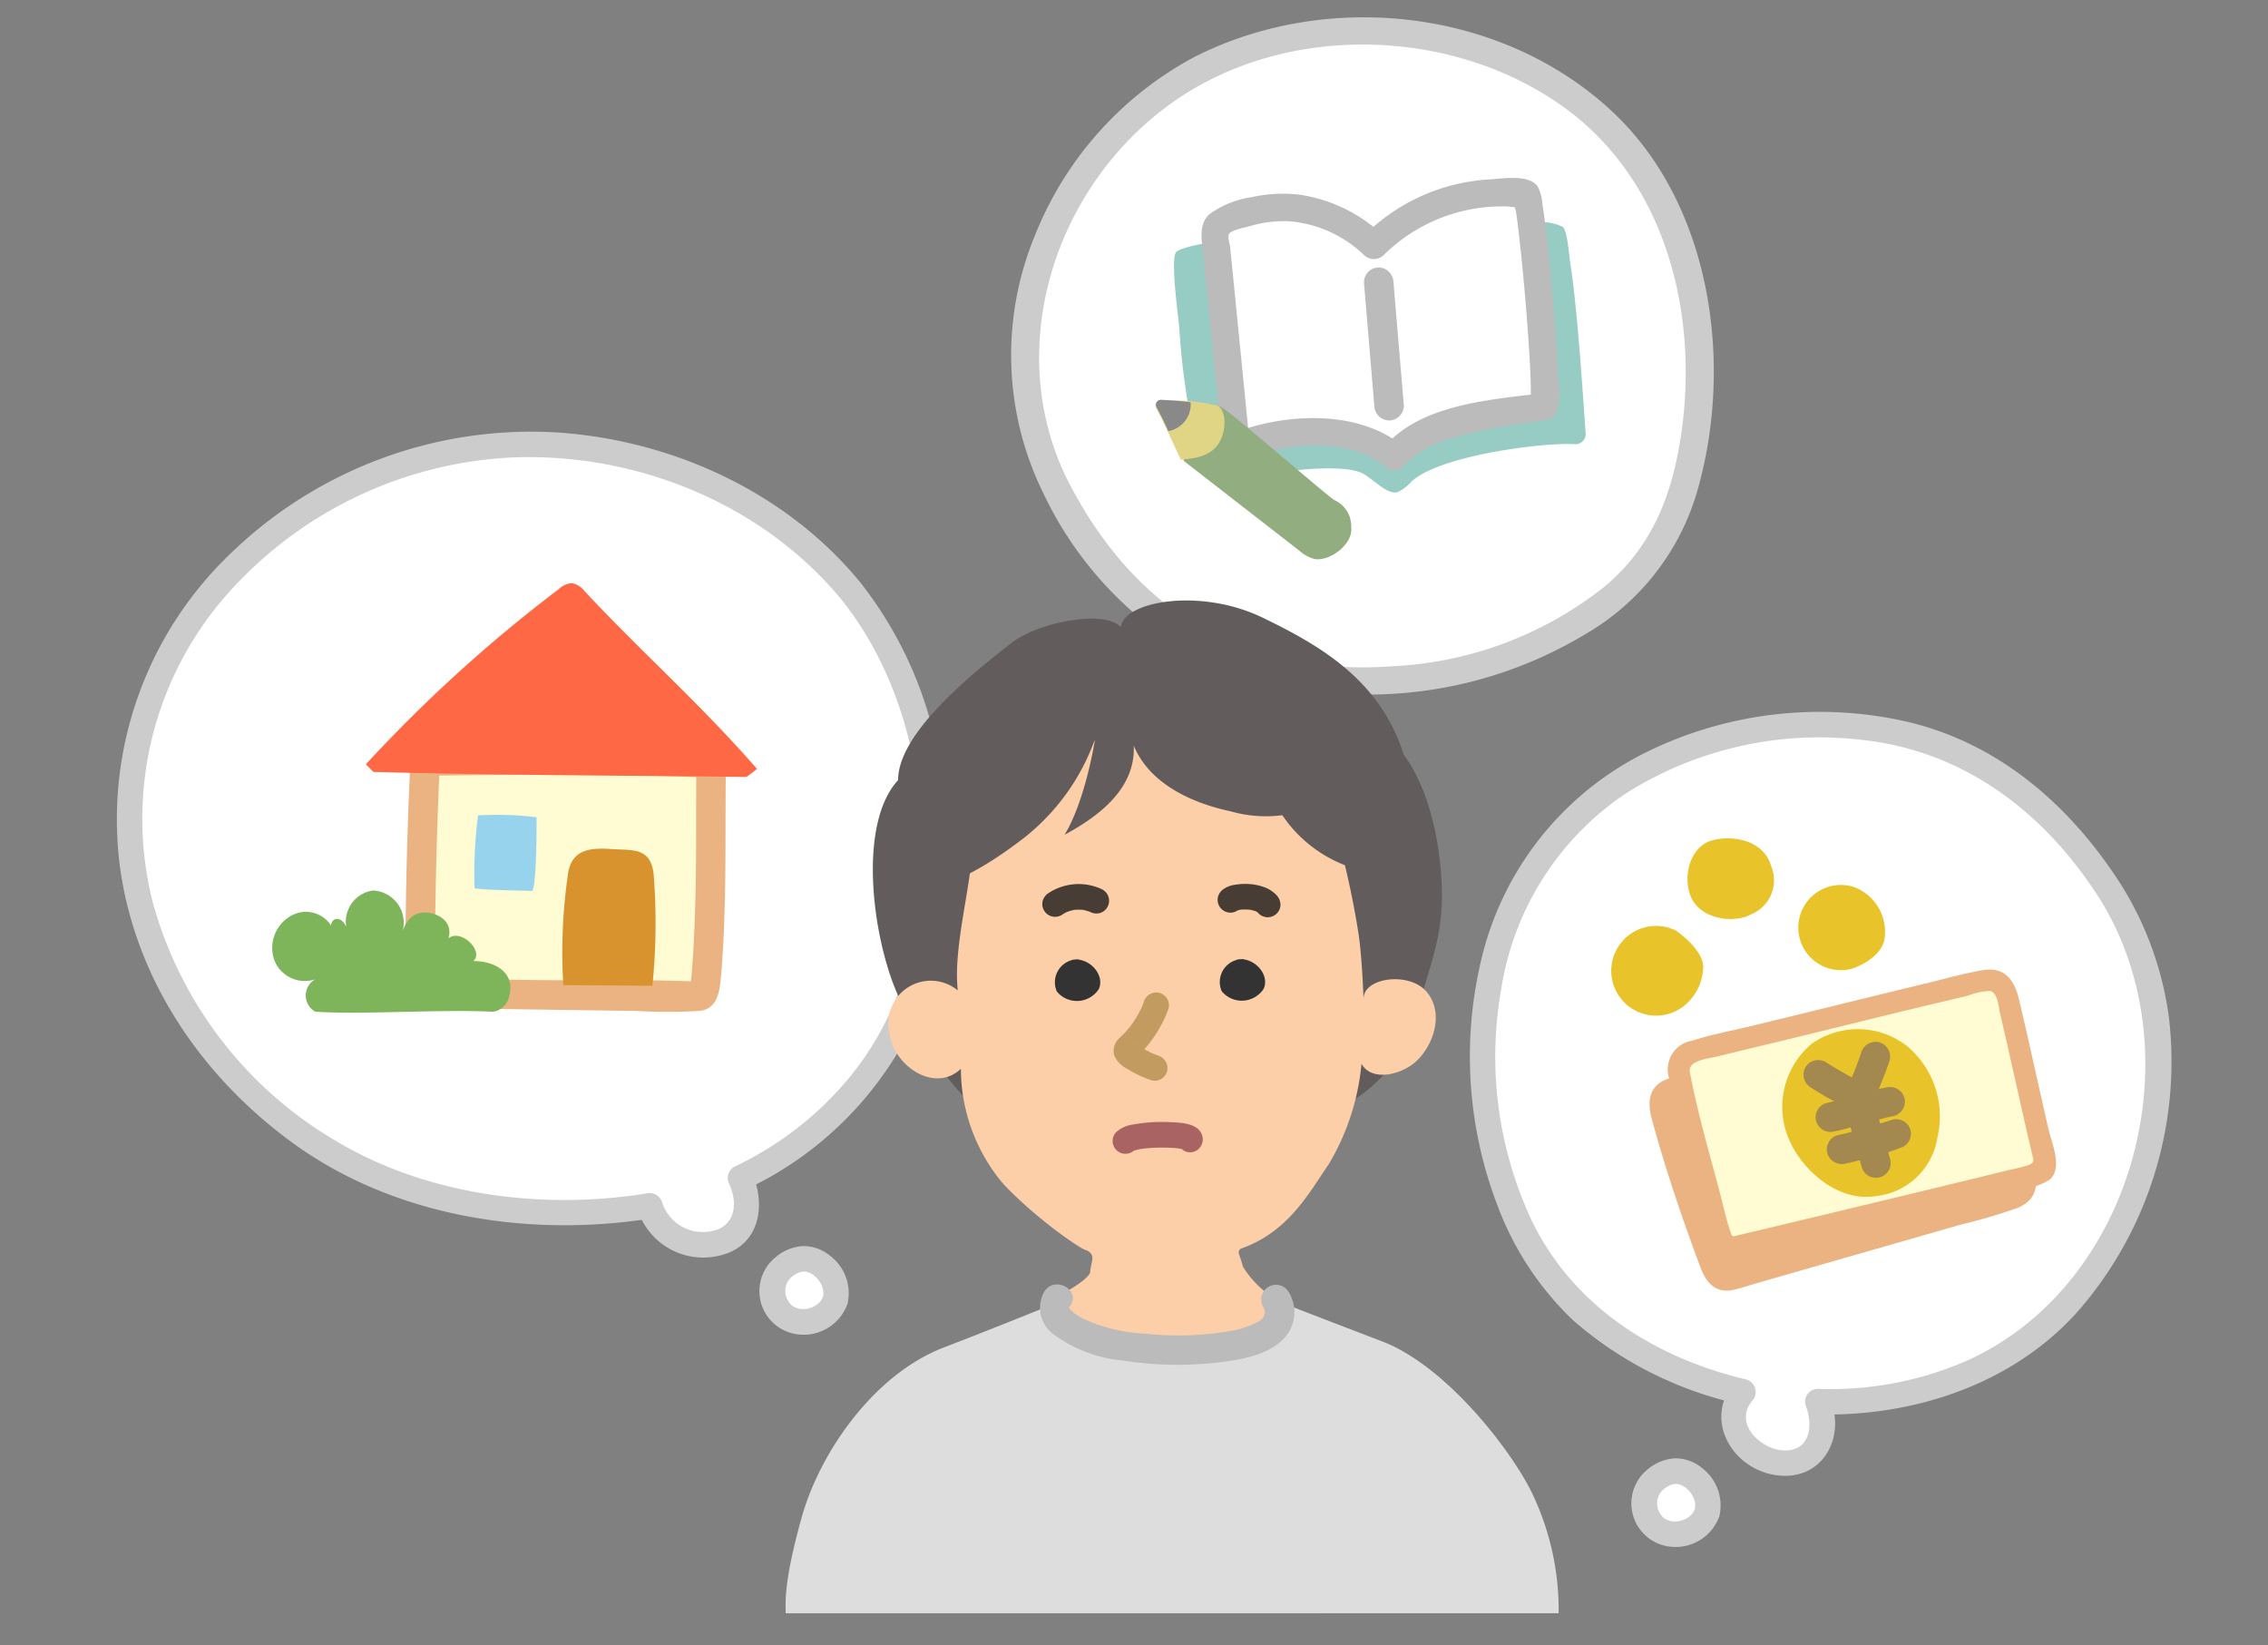 <svg xmlns="http://www.w3.org/2000/svg" xmlns:xlink="http://www.w3.org/1999/xlink" width="172.866" height="125.361" viewBox="0 0 172.866 125.361"><rect x="0" y="0" width="172.866" height="125.361" fill="#808080" stroke="none"/><defs><clipPath id="a"><rect width="172.866" height="125.361" transform="translate(0 0)" fill="none"/></clipPath></defs><g clip-path="url(#a)"><path d="M64.871,45.064c-6.278-7.785-17.335-12.156-27.887-11.025C25.861,35.232,15.892,42.566,11.89,52.066a27.638,27.638,0,0,0,4.983,28.709C23.84,88.739,32.784,93.1,46.554,92.245a28.834,28.834,0,0,0,2.974-.352,3.577,3.577,0,0,0,.1.359,4.323,4.323,0,0,0,6.257,1.939c1.242-.846,1.318-2.884.55-4.422a25.336,25.336,0,0,0,14-17c1.926-8.708.718-19.923-5.56-27.708" fill="#fff"/><path d="M65.561,44.374C59.855,37.4,50.942,33.4,42.02,32.932A32.94,32.94,0,0,0,17.7,42.063,28.012,28.012,0,0,0,9.119,65.869c1.118,8.648,6.19,16.122,13.158,21.208,7.8,5.692,18.11,7.266,27.511,5.755l-1.2-.681a5.25,5.25,0,0,0,6.178,3.554c3.131-.672,3.687-3.834,2.51-6.429q-.174.667-.349,1.334a26.723,26.723,0,0,0,13.69-14.98c2.263-6.337,2.116-13.85.4-20.291a29.978,29.978,0,0,0-5.455-10.965c-.78-.983-2.151.4-1.379,1.379,4.2,5.29,6.048,12.134,6.111,18.813.059,6.259-1.4,12.363-5.368,17.318a25.438,25.438,0,0,1-8.982,7.043,1,1,0,0,0-.349,1.334c.749,1.652.317,3.438-1.68,3.607a3.231,3.231,0,0,1-3.445-2.235,1,1,0,0,0-1.2-.681c-7.912,1.271-16.69.16-23.632-3.985a30.418,30.418,0,0,1-13.99-18.183,25.859,25.859,0,0,1,5.44-23.238A30.994,30.994,0,0,1,38.919,34.868c9.474-.424,19.213,3.491,25.263,10.885.795.972,2.168-.415,1.379-1.379" fill="#ccc"/><path d="M160.964,68.131c-4.148-6.659-9.949-11.62-18.627-12.677s-19.705,1.724-25.6,10.917c-6.271,9.779-4.706,27.671,5.647,35.012a29.6,29.6,0,0,0,10.474,4.689,2.745,2.745,0,0,0-.686,2.432,3.976,3.976,0,0,0,5.4,2.674c1.373-.644,1.682-2.8.983-4.364,8.474.264,16.591-3.205,21.017-10.036,7.324-11.305,5.54-21.988,1.392-28.647" fill="#fff"/><path d="M161.806,67.639c-3.851-6.12-9.362-11.005-16.544-12.66a29.938,29.938,0,0,0-20.049,2.478,23.712,23.712,0,0,0-12.193,15.2,31.765,31.765,0,0,0,1.153,19.308,23.33,23.33,0,0,0,5.753,8.676,28.672,28.672,0,0,0,12.673,6.372q-.216-.816-.431-1.63c-2.3,2.78-.2,6.479,3.092,7.02,3.536.582,5.478-2.719,4.235-5.848q-.469.618-.94,1.234c7.312.179,14.856-2.293,19.819-7.851A28.947,28.947,0,0,0,165.333,77.7a25.374,25.374,0,0,0-3.527-10.058c-.656-1.068-2.343-.089-1.684.984,7.156,11.655,2.605,29.145-10.033,34.992a25.934,25.934,0,0,1-11.534,2.224.981.981,0,0,0-.94,1.235c.639,1.608.329,3.631-1.8,3.445-1.7-.149-3.664-2.074-2.271-3.757a.987.987,0,0,0-.43-1.63c-6.968-1.662-13.134-5.518-16.339-12.058a29.423,29.423,0,0,1-2.36-17.652,22,22,0,0,1,9.559-14.992,27.61,27.61,0,0,1,17.909-4.052c7.93.85,14.08,5.639,18.236,12.245.667,1.06,2.355.082,1.684-.984" fill="#ccc"/><path d="M80.407,37.016C73.819,23.828,82.211,9.4,92.454,4.822s23.227-2.8,31.059,5.818c8.282,9.115,6.914,26.037,2.259,32-4.21,5.392-12.376,8.918-20.306,9.211S87,50.2,80.407,37.016" fill="#fff"/><path d="M81.314,36.486c-4.923-10.078-.852-22.463,8.178-28.768,8.615-6.015,21.212-5.645,29.675.431,8.161,5.859,10.537,16.675,8.767,26.164-.776,4.159-2.351,7.642-5.644,10.4a28.186,28.186,0,0,1-16.42,6.073A27.212,27.212,0,0,1,93.226,48.7c-5.413-2.462-9.263-6.988-11.912-12.217-.611-1.206-2.423-.144-1.813,1.06A27.909,27.909,0,0,0,90.86,49.87a27.592,27.592,0,0,0,12.7,3.054,32.125,32.125,0,0,0,17.265-4.59,18.542,18.542,0,0,0,8.485-10.721c2.851-9.668,1.218-21.892-6.343-29.033-8.368-7.9-21.7-9.406-31.895-4.257A26.534,26.534,0,0,0,78.9,17.9a23.826,23.826,0,0,0,.6,19.643c.593,1.214,2.4.151,1.813-1.06" fill="#ccc"/><path d="M103.109,17.835a94.132,94.132,0,0,0,13.5-.777,3.59,3.59,0,0,1,2.5.231c.369.3.49,2.215.565,2.682.564,3.53.963,10.052,1.178,12.961a.783.783,0,0,1-.785.922c-2.41-.168-10.424.864-12.51,2.867a3.181,3.181,0,0,1-1.008.771c-.772.29-1.964-1.053-2.7-1.42-1.7-.843-7.136-.114-10.64.653-1.1.24-1.479-.662-1.618-1.187a53.1,53.1,0,0,1-1.7-10.484c-.07-.911-.66-4.956-.283-5.788s9.662-1.785,13.5-1.431" fill="#96ccc3"/><path d="M117.607,31.013c-3.153.394-9.223,1.1-11.341,3.782-2.4-2.117-7.928-2.446-12.041-.751q-.791-7.948-1.58-15.9a1.4,1.4,0,0,1,.105-.885,1.315,1.315,0,0,1,.625-.454A9.841,9.841,0,0,1,104.713,18.7a16.719,16.719,0,0,1,4.235-2.964,16.222,16.222,0,0,1,7.342-.989c.425.039,1.864,16.2,1.317,16.265" fill="#fff"/><path d="M117.607,29.963c-3.919.489-9.34.829-12.083,4.09h1.485c-3.472-2.888-9.091-2.589-13.063-1.021l1.329,1.012L93.769,18.893c-.025-.247-.22-.859-.1-1.062.175-.3,1.228-.493,1.57-.592a9.2,9.2,0,0,1,2.991-.378,9.309,9.309,0,0,1,5.743,2.583,1.074,1.074,0,0,0,1.485,0,12.846,12.846,0,0,1,9.469-3.709,4.477,4.477,0,0,0,1.132.044.944.944,0,0,1-.707-.624c.012.038.023.077.033.116a3.2,3.2,0,0,0,.15.792c.142.878.235,1.765.331,2.649q.4,3.7.648,7.424c.069,1.031.131,2.065.157,3.1.009.363.006.725.005,1.088,0,.082-.056.3-.021.369a.674.674,0,0,1,.424-.586c-1.235.543-.167,2.353,1.06,1.814,1.029-.452.637-2.739.6-3.566-.1-2.284-.286-4.566-.5-6.843-.182-1.982-.365-3.973-.675-5.94a3.556,3.556,0,0,0-.344-1.33c-.628-.986-2.7-.63-3.676-.569a14.682,14.682,0,0,0-9.577,4.287h1.485a11.794,11.794,0,0,0-6.481-3.135,10.79,10.79,0,0,0-3.515.191,7.305,7.305,0,0,0-3.282,1.312c-.858.805-.562,2.031-.46,3.063q.235,2.359.469,4.719.5,4.968.988,9.935c.06.6.634,1.287,1.329,1.013,3.175-1.254,8.159-1.9,11.02.481a1.066,1.066,0,0,0,1.485,0c1.231-1.464,3.187-2.07,4.982-2.52a46.576,46.576,0,0,1,5.616-.955c1.323-.165,1.34-2.267,0-2.1" fill="#bbb"/><path d="M103.958,21.508q.395,4.7.79,9.409a1.155,1.155,0,0,0,1.125,1.125A1.134,1.134,0,0,0,107,30.917q-.395-4.705-.79-9.409a1.155,1.155,0,0,0-1.125-1.125,1.134,1.134,0,0,0-1.125,1.125" fill="#bbb"/><path d="M49.473,72.184c-1.035-.159-1.771-1.216-1.151-1.757a2.079,2.079,0,0,1,2.815.272,1.338,1.338,0,0,1-1.664,1.485" fill="#eab381"/><path d="M126.576,84.9c.244.937.873,2.9,1.33,4.352.992,3.153,2.391,7.131,2.711,7.86a1.232,1.232,0,0,0,1.279.47c1.776-.509,20.442-5.862,21.37-6.141s1.434-.911,1.218-1.746c-.759-2.927-2.61-9.826-3.278-11.693a1.312,1.312,0,0,0-.567-.817,1.349,1.349,0,0,0-.908.036c-6.729,1.82-22.018,5.515-22.622,5.792-.76.349-.777.95-.533,1.887" fill="#eab381"/><path d="M125.853,85.1c1.04,3.866,2.344,7.712,3.747,11.46.434,1.16,1.115,2.026,2.52,1.738.6-.123,1.2-.344,1.791-.513q7.761-2.226,15.521-4.456a40.538,40.538,0,0,0,4.361-1.285c1.63-.679,1.559-2,1.176-3.46q-.679-2.589-1.39-5.169c-.439-1.6-.876-3.193-1.372-4.771-.417-1.325-.9-2.512-2.522-2.183-3.117.634-6.2,1.614-9.29,2.391-3.529.888-7.063,1.761-10.59,2.66-.888.226-1.815.4-2.681.707-1.368.478-1.576,1.572-1.271,2.881.219.94,1.666.542,1.446-.4-.243-1.044.155-1.024.959-1.239.861-.231,1.726-.449,2.591-.668,2.69-.682,5.383-1.351,8.075-2.026,2.877-.721,5.754-1.444,8.624-2.192q.861-.225,1.72-.453c.8-.214,1.175-.071,1.43.723.391,1.219.734,2.453,1.079,3.686q.669,2.39,1.306,4.79c.272,1.021,1.238,2.942-.1,3.421-1.248.447-2.573.744-3.847,1.11q-6.916,1.991-13.836,3.973l-2.621.752a4.776,4.776,0,0,1-.812.232c-.713.065-.694-.307-.9-.871-1.356-3.683-2.644-7.445-3.665-11.238a.75.75,0,0,0-1.446.4" fill="#eab381"/><path d="M128.009,81.907c-.132-.727-.3-1.316,1.124-1.784.809-.266,5.689-1.392,9.292-2.289,4.633-1.153,10.1-2.473,12.626-3.047a1.768,1.768,0,0,1,1.267.03,1.578,1.578,0,0,1,.653,1.026c.747,3.09,2.135,9.5,2.9,12.662a.9.9,0,0,1-.033.58c-.148.332-.575.387-.927.48-2.052.537-19.877,4.828-22.656,5.466a1.04,1.04,0,0,1-.677.028.956.956,0,0,1-.4-.667c-.715-2.694-1.513-5.678-1.975-7.33s-1.058-4.428-1.19-5.155" fill="#fffbd2"/><path d="M128.8,81.688c-.163-.891,1.478-1.025,2.151-1.192,1.388-.344,2.78-.674,4.171-1.009,3.41-.821,6.811-1.676,10.221-2.5q2.313-.558,4.631-1.1a5.193,5.193,0,0,1,1.723-.371c.579.149.63,1.205.749,1.712.67,2.871,1.3,5.75,1.954,8.624q.226.988.457,1.976c.136.579.276.773-.3.979a14.242,14.242,0,0,1-1.417.354q-2.688.663-5.378,1.31-6.519,1.579-13.044,3.135-1.084.258-2.17.513c-.512.12-.509.228-.7-.369-.315-.983-.534-2.01-.8-3.008-.8-3-1.675-5.99-2.249-9.049-.2-1.042-1.786-.6-1.591.439.6,3.2,1.52,6.327,2.362,9.47.266,1,.473,2.039.8,3.014.216.639.5,1.142,1.2,1.273a6.18,6.18,0,0,0,2.287-.383q7.242-1.711,14.472-3.474c1.96-.475,3.921-.948,5.878-1.435a4.666,4.666,0,0,0,2.049-.721c.97-.916.126-2.747-.12-3.819-.761-3.312-1.475-6.635-2.261-9.941-.345-1.452-1.108-2.454-2.728-2.185-1.506.25-3,.69-4.485,1.046-4.43,1.061-8.847,2.171-13.276,3.236-1.457.35-2.962.631-4.389,1.091a2.219,2.219,0,0,0-1.791,2.828c.191,1.043,1.781.6,1.591-.439" fill="#eab381"/><path d="M147.675,86.664a6.989,6.989,0,0,0-2.363-6.978,6.1,6.1,0,0,0-7.233-.132,6.267,6.267,0,0,0-1.67,7.4c1.142,2.483,3.856,4.645,6.563,4.2a5.308,5.308,0,0,0,4.7-4.492" fill="#e8c42a"/><path d="M141.86,80.22c-.343,1.074-.832,2.094-1.175,3.168l1.652-.672a32.745,32.745,0,0,1-3.186-1.78,1.134,1.134,0,0,0-1.54.4,1.15,1.15,0,0,0,.4,1.539,32.552,32.552,0,0,0,3.187,1.78,1.142,1.142,0,0,0,1.652-.672c.344-1.074.832-2.094,1.176-3.168a1.135,1.135,0,0,0-.786-1.384,1.15,1.15,0,0,0-1.384.786" fill="#a38950"/><path d="M143.77,82.871c-.717.134-1.424.365-2.128.557-.807.22-1.614.458-2.432.633a1.132,1.132,0,0,0-.786,1.384,1.152,1.152,0,0,0,1.384.785c.818-.175,1.625-.413,2.432-.633.7-.192,1.411-.422,2.128-.556a1.132,1.132,0,0,0,.786-1.384,1.155,1.155,0,0,0-1.384-.786" fill="#a38950"/><path d="M143.964,85.43c.365-.176.21-.085.024-.022-.131.044-.263.086-.4.128-.4.124-.794.242-1.194.358-.768.222-1.543.453-2.33.612a1.132,1.132,0,0,0-.785,1.384,1.154,1.154,0,0,0,1.384.786c.8-.163,1.593-.4,2.379-.627a13.168,13.168,0,0,0,2.054-.676,1.131,1.131,0,0,0,.4-1.539,1.154,1.154,0,0,0-1.539-.4" fill="#a38950"/><path d="M140.424,83.663l1.472,5.27a1.125,1.125,0,1,0,2.169-.6q-.735-2.635-1.471-5.27a1.125,1.125,0,1,0-2.17.6" fill="#a38950"/><path d="M127.716,70.906a3.418,3.418,0,1,0,.626,5.761,3.926,3.926,0,0,0,1.476-2.954c0-1.412-2.1-2.807-2.1-2.807" fill="#e8c42a"/><path d="M141.184,73.815a3.247,3.247,0,1,1,.055-6.24,3.648,3.648,0,0,1,2.415,3.879c-.208,1.643-2.47,2.361-2.47,2.361" fill="#e8c42a"/><path d="M134.995,66c-.565-1.976-2.924-2.392-4.521-1.949s-2.229,2.624-1.634,4.194c.707,1.861,3.37,2.148,4.649,1.426A2.8,2.8,0,0,0,134.995,66" fill="#e8c42a"/><path d="M118.8,122.943A20.582,20.582,0,0,0,116.873,114c-1.409-3.1-6.492-9.858-11.541-11.781-5.4-2.058-9.958-3.841-9.958-3.841l-13.237.248s-4.983,2.054-10.227,4.074-9.409,7.9-10.82,12.984c-1.2,4.328-1.251,6.008-1.2,7.264" fill="#ddd"/><path d="M102.543,84.2c-4.47,6.831-11.822,9.528-19.456,5.866a47,47,0,0,1-9.206-6.046,27.807,27.807,0,0,1-5.739-8.887c-1.754-4.548-2.636-12.471.31-15.682,0-3.212,4.476-7.245,8.662-10.468,2.118-1.63,7.159-2.527,8.322-1.182.155-1.942,5.971-3.062,10.8-.732,4.671,2.253,8.986,4.89,10.759,10.44,1.163,1.568,2.559,4.63,2.869,9.41.285,4.4-.927,6.534-1.784,10.081a11.256,11.256,0,0,1-5.537,7.2" fill="#625d5c"/><path d="M103.932,76.16c-.076-1.641,3.35-2.118,4.708-.68s.832,3.8-.527,5.233c-1.134,1.2-3.56,1.777-4.34.353a18.175,18.175,0,0,1-2.494,7.651c-1.551,2.241-3.061,5.177-6.764,6.466-.233.355-.024.34.218,1.339a7.527,7.527,0,0,0,2.5,2.486c.64,1.046,1,3.679-6.732,3.847s-11.116-2.287-9.906-3.907c.052-.255,2.084-1.162,2.491-1.946.058-.9.493-1.332-.267-1.722-.3.034-3.878-2.422-6.36-5.069a13.642,13.642,0,0,1-3.22-8.764c-2,1.921-5.248-.246-5.48-2.913A3.234,3.234,0,0,1,73,75.477c-.272-2.535.462-5.756.885-8.641a17.671,17.671,0,0,1,1.638-5.291c.44-.783,7.433-5.212,8.381-5.239,7.569-.21,17.316,5.01,17.476,5.565a64.023,64.023,0,0,1,2.163,9.272c.285,1.876.385,5.017.385,5.017" fill="#fccfa9"/><path d="M94.235,73.14c1.28-.293,2.593,1.11,2.077,2.219a1.985,1.985,0,0,1-3.193.182A1.746,1.746,0,0,1,94.873,73.1" fill="#333"/><path d="M81.669,73.162c1.28-.293,2.593,1.11,2.077,2.219a1.985,1.985,0,0,1-3.193.182,1.746,1.746,0,0,1,1.754-2.446" fill="#333"/><path d="M94.282,69.413a.772.772,0,0,1,.154-.085l-.233.1a1.925,1.925,0,0,1,.479-.121l-.26.034a3.76,3.76,0,0,1,.948,0l-.259-.035a2.922,2.922,0,0,1,.708.18l-.233-.1a1.692,1.692,0,0,1,.368.208l-.2-.153a1.159,1.159,0,0,1,.181.176.975.975,0,0,0,.689.285.991.991,0,0,0,.689-.285.979.979,0,0,0,.286-.69,1.108,1.108,0,0,0-.286-.689,2.4,2.4,0,0,0-1.037-.658,4,4,0,0,0-1.1-.21,4.587,4.587,0,0,0-1.078.063,1.939,1.939,0,0,0-.807.3,1.051,1.051,0,0,0-.448.583.975.975,0,0,0,.681,1.2.956.956,0,0,0,.751-.1" fill="#473d35"/><path d="M84.051,67.8a4.175,4.175,0,0,0-4.125.254,1.04,1.04,0,0,0-.448.583.975.975,0,0,0,1.432,1.1,3.177,3.177,0,0,1,.548-.3l-.233.1a3.4,3.4,0,0,1,.793-.217l-.259.035a3.447,3.447,0,0,1,.873-.006l-.259-.035a3.246,3.246,0,0,1,.794.212l-.233-.1c.045.019.089.039.133.06a1.05,1.05,0,0,0,.751.1.975.975,0,0,0,.233-1.782" fill="#473d35"/><path d="M87.18,76.358c-.027.073-.053.147-.082.22-.014.035-.091.278-.021.056a2.708,2.708,0,0,1-.184.389,7.756,7.756,0,0,1-.451.781c-.086.132-.178.259-.27.387-.107.15.059-.067-.016.022-.051.06-.1.123-.15.183a8.3,8.3,0,0,1-.626.66,1.324,1.324,0,0,0-.458,1.358,1.984,1.984,0,0,0,.951,1.013,9.043,9.043,0,0,0,1.881.9.98.98,0,0,0,1.2-.681,1,1,0,0,0-.681-1.2c-.132-.047-.262-.1-.392-.149.185.075,0,0-.035-.018-.064-.029-.127-.058-.189-.089a7.642,7.642,0,0,1-.729-.406c-.085-.053-.291-.143-.345-.231l.089.067a.408.408,0,0,1,.02.5c-.052.49-.118.483.068.306s.375-.371.548-.57a9.345,9.345,0,0,0,1.753-2.989.98.98,0,0,0-.681-1.2,1,1,0,0,0-1.2.681" fill="#c19b5f"/><path d="M91.637,86.577c-.239-.977-1.594-1.018-2.385-1.057a12.3,12.3,0,0,0-2.906.181,2.381,2.381,0,0,0-1.257.563.975.975,0,0,0,1.379,1.379c.111-.112-.233.141-.117.086.028-.013.058-.033.085-.049.16-.1-.239.08-.1.042.042-.012.082-.029.123-.042a4.218,4.218,0,0,1,.577-.129c.06-.01.121-.014.18-.027-.333.073-.109.015-.024.006.132-.015.265-.027.4-.037q.389-.028.779-.036a13.187,13.187,0,0,1,1.487.062c.166.016-.293-.048-.067-.009l.107.019a2.267,2.267,0,0,1,.244.056.931.931,0,0,0,.1.032c-.293-.06-.226-.109-.135-.053.13.081-.211-.184-.13-.1a1.712,1.712,0,0,1-.213-.366.984.984,0,0,0,1.2.681.994.994,0,0,0,.681-1.2" fill="#aa6363"/><path d="M86.415,56.826c1.241,2.987,4.575,4.406,7.367,5a9.838,9.838,0,0,0,3.955.3,10.237,10.237,0,0,0,7.057,4.406c2.482-.746-2.249-11.052-2.249-11.052L81.3,52.644,73.852,58.17l-2.016,9.186s1.938-.224,6.126-3.435A16.691,16.691,0,0,0,83.468,56.3s-.7,4.63-2.326,7.319c2.326-1.27,5.428-3.361,5.273-6.8" fill="#625d5c"/><path d="M96.266,99.576c.077.129.151.358.054.067a3.977,3.977,0,0,1,.113.4c-.072-.32,0-.007-.021.145.047-.373-.128.267-.009,0a1.147,1.147,0,0,1-.14.236c.124-.16.027-.033-.048.038a.968.968,0,0,1-.393.3,6.407,6.407,0,0,1-1.75.613,22.954,22.954,0,0,1-6.727.266,12.787,12.787,0,0,1-4.776-1.14c-.16-.084-.317-.173-.469-.27-.047-.03-.311-.227-.208-.142a3.368,3.368,0,0,1-.268-.253c-.179-.185.02.033-.081-.1-.129-.173-.05-.076-.042-.064-.106-.169-.065.118-.015-.065-.025.091-.093.078.016-.02-.152.137-.022.058.069-.07.836-1.187-1.114-2.312-1.943-1.136a2.487,2.487,0,0,0,.673,3.3,10.4,10.4,0,0,0,5.266,2,26.834,26.834,0,0,0,8.606-.038c1.478-.263,3.237-.792,4.078-2.15a2.943,2.943,0,0,0-.042-3.055,1.126,1.126,0,0,0-1.943,1.136" fill="#bbb"/><path d="M63.653,99.1a2.562,2.562,0,0,1-3.99,1.071,2.425,2.425,0,0,1,.791-4.055c1.872-.826,3.678,1.411,3.2,2.984" fill="#fff"/><path d="M62.713,98.837c-.014.045-.086.224-.015.06s-.007.012-.028.053-.052.094-.081.14-.155.216-.042.071-.016.014-.042.042-.063.067-.1.1-.079.072-.119.108c-.153.137.182-.122.014-.011a3.181,3.181,0,0,1-.278.17c-.048.026-.1.048-.147.073-.031.015-.118.052.03-.012s.024-.012-.014,0a2.93,2.93,0,0,1-.316.093c-.046.011-.092.02-.138.028a.384.384,0,0,1-.093.016c.009,0,.258-.026.12-.018-.109.007-.217.015-.327.012-.054,0-.108-.006-.162-.009-.2-.01.228.048.029,0a3.1,3.1,0,0,1-.312-.079c-.083-.027-.226-.115.04.025-.054-.028-.112-.051-.166-.08s-.08-.046-.119-.07-.2-.143-.053-.031-.014-.016-.045-.045c-.046-.042-.09-.087-.132-.132s-.068-.085-.1-.123c-.067-.068.088.118.082.107a.627.627,0,0,0-.053-.074,2.594,2.594,0,0,1-.17-.293c-.041-.082-.066-.234.017.049-.013-.043-.032-.084-.046-.126a3.241,3.241,0,0,1-.084-.322c-.045-.208.017.216.006.062,0-.052-.009-.1-.011-.155,0-.111,0-.22.01-.331.011-.155-.051.269-.006.061.01-.044.018-.088.028-.131.028-.111.072-.213.1-.322,0,0-.112.237-.043.108.011-.02.02-.041.031-.062.024-.048.051-.1.079-.141s.059-.092.09-.138c.112-.168-.148.164-.006.009.073-.079.145-.158.226-.23.026-.023.2-.162.059-.054s.059-.037.1-.061a2.99,2.99,0,0,1,.342-.188c.2-.093-.157.05,0,0,.069-.022.137-.044.207-.061.043-.01.263-.046.076-.02s.033,0,.073,0,.1,0,.15,0a.418.418,0,0,1,.1.008c-.008,0-.25-.045-.112-.014a2.734,2.734,0,0,1,.331.087.863.863,0,0,0,.092.035c.005,0-.2-.1-.12-.049.053.036.118.059.174.091s.114.068.168.105l.061.043c.146.1-.129-.121-.059-.046.089.1.2.178.289.277.034.037.174.212.07.075s.029.043.056.084a3.128,3.128,0,0,1,.2.346l.032.068c.078.159-.056-.174-.032-.074.015.062.045.123.064.185s.035.124.049.187.045.269.019.081,0,.029,0,.082,0,.123,0,.185c0,.023,0,.046,0,.069-.008.167.046-.189.013-.1-.023.062-.029.136-.048.2a.975.975,0,1,0,1.88.518A3.59,3.59,0,0,0,63.23,95.67a3.173,3.173,0,0,0-2.005-.709,3.537,3.537,0,0,0-2.156.888,3.319,3.319,0,0,0,2.026,5.862,3.53,3.53,0,0,0,3.5-2.356.983.983,0,0,0-.681-1.2,1,1,0,0,0-1.2.681" fill="#ccc"/><path d="M130.1,115.284a2.562,2.562,0,0,1-3.99,1.071,2.425,2.425,0,0,1,.791-4.055c1.872-.826,3.678,1.411,3.2,2.984" fill="#fff"/><path d="M129.16,115.025c-.014.045-.086.224-.015.06s-.007.012-.028.053-.052.094-.081.14-.155.216-.042.071-.016.014-.042.042-.063.067-.1.1-.079.072-.119.108c-.153.137.182-.122.014-.011a3.18,3.18,0,0,1-.278.17c-.049.026-.1.048-.147.073-.031.015-.118.052.03-.012s.024-.012-.014,0a2.928,2.928,0,0,1-.316.093c-.046.011-.092.02-.138.028a.384.384,0,0,1-.093.016c.009,0,.258-.026.12-.018-.109.007-.217.015-.327.012-.054,0-.108-.006-.162-.009-.2-.01.228.048.029,0a3.1,3.1,0,0,1-.312-.079c-.083-.027-.226-.115.04.025-.054-.028-.112-.051-.166-.08s-.08-.046-.119-.07-.2-.143-.053-.031-.014-.016-.045-.045c-.046-.042-.09-.087-.132-.132s-.068-.085-.1-.123c-.067-.068.088.118.082.107a.625.625,0,0,0-.053-.074,2.6,2.6,0,0,1-.17-.293c-.041-.082-.066-.234.017.049-.013-.043-.032-.084-.046-.126a3.241,3.241,0,0,1-.084-.322c-.045-.208.017.216.006.062,0-.052-.009-.1-.011-.155,0-.111,0-.22.01-.331.011-.155-.051.269-.006.061.01-.044.018-.088.028-.131.028-.111.072-.213.105-.322,0,.005-.112.237-.043.108.011-.02.02-.041.031-.062.024-.048.051-.1.079-.141s.059-.092.09-.138c.112-.168-.148.164-.006.009.073-.079.145-.158.226-.23.026-.023.2-.162.059-.054s.059-.037.1-.061a2.99,2.99,0,0,1,.342-.188c.2-.093-.157.05,0,0,.069-.022.137-.044.207-.061.043-.01.263-.046.076-.02s.033,0,.073,0,.1,0,.15,0a.418.418,0,0,1,.1.008c-.008-.005-.25-.045-.112-.014a2.732,2.732,0,0,1,.331.087.865.865,0,0,0,.092.035s-.2-.1-.12-.049c.053.036.118.059.174.091s.114.068.168.1l.061.043c.146.1-.129-.121-.059-.046.089.1.2.178.289.277.034.037.174.212.07.075s.029.043.056.084a3.129,3.129,0,0,1,.2.346l.032.068c.078.159-.056-.174-.032-.074.015.062.045.123.064.185s.035.124.049.187.045.269.019.081,0,.029,0,.082,0,.123,0,.185c0,.023,0,.046,0,.069-.008.167.046-.189.013-.1-.023.062-.029.136-.048.2a.975.975,0,1,0,1.88.518,3.59,3.59,0,0,0-1.363-3.685,3.173,3.173,0,0,0-2.005-.709,3.537,3.537,0,0,0-2.156.888,3.319,3.319,0,0,0,2.026,5.862,3.53,3.53,0,0,0,3.5-2.356.983.983,0,0,0-.681-1.2,1,1,0,0,0-1.2.681" fill="#ccc"/><path d="M32.407,57.995c-.013.2-.4,14.334-.376,17.694,6.141.058,21.2.351,21.39.214a1.158,1.158,0,0,0,.351-.873c.551-5.558.376-13.553.434-16.88-6.63-.322-21.8-.155-21.8-.155" fill="#fffbd2"/><path d="M31.282,57.995C31,63.874,30.87,69.8,30.906,75.689a1.142,1.142,0,0,0,1.125,1.125c5.482.053,10.965.164,16.447.225a40.345,40.345,0,0,0,4.831,0c1.384-.154,1.543-1.471,1.645-2.629.157-1.788.234-3.582.284-5.376.1-3.629.036-7.259.093-10.889a1.146,1.146,0,0,0-1.125-1.125c-7.252-.342-14.541-.234-21.8-.155a1.126,1.126,0,0,0,0,2.25c7.258-.079,14.547-.187,21.8.155L53.081,58.15c-.045,2.877,0,5.754-.045,8.63-.026,1.73-.072,3.46-.164,5.188-.043.816-.1,1.632-.168,2.447a4.921,4.921,0,0,0-.057.615c-.016-.012.585-.215.592-.224.057-.079.15,0-.061,0-4.241-.189-8.529-.06-12.776-.123-2.791-.042-5.581-.087-8.371-.114l1.125,1.125c-.036-5.885.1-11.815.376-17.694.069-1.447-2.182-1.444-2.25,0" fill="#eab381"/><path d="M49.725,75.124a47.4,47.4,0,0,0,.094-8.524c-.241-2.039-1.6-1.789-3.2-1.894s-2.918,0-3.294,1.683a41.266,41.266,0,0,0-.389,8.684" fill="#d8932e"/><path d="M40.9,62.282a24.4,24.4,0,0,0-4.462-.141,34,34,0,0,0-.266,5.548c.623.141,3.774.183,4.406.21.322-.678.322-4.629.322-5.617" fill="#98d3ed"/><path d="M25.579,71.5a2.274,2.274,0,0,0-3.2-1.807,2.8,2.8,0,0,0-1.451,3.53A2.5,2.5,0,0,0,24.347,74.5a1.414,1.414,0,0,0-.316,2.6c3.594.238,9.428-.194,13.5,0a1.178,1.178,0,0,0,.664-.248,1.472,1.472,0,0,0,.612-.917c.491-1.762-1-2.691-2.727-2.694.847-.753-.972-2.513-1.9-1.727.393-1.379-.925-1.944-1.711-1.97-.752-.026-1.379.309-1.78,1.4a2.449,2.449,0,0,0-2.27-3.08,2.4,2.4,0,0,0-1.836,3.392c-.387-2.06-2.081-1.213-1,.247" fill="#7eb55b"/><path d="M27.886,58.246A111.381,111.381,0,0,1,42.569,44.912a1.591,1.591,0,0,1,1.038-.47,1.645,1.645,0,0,1,.972.636C48.951,49.75,53.492,53.759,57.7,58.6l-.806.614c-4.624-.085-18.77-.114-28.435-.389Z" fill="#ff6845"/><path d="M89.894,32.684c-.182-.452.7-1.634,1.017-1.559.515.123,1.081-.964,2.645.225,1.39,1.056,7.559,6.376,8.116,6.745A2.186,2.186,0,0,1,102.99,40.2c.165,1.237-1.654,2.665-2.87,2.382a2.92,2.92,0,0,1-1.082-.615l-8.82-6.849a7.218,7.218,0,0,0-.324-2.435" fill="#92ad80"/><path d="M90.009,35.033c-.353-.706-1.356-2.977-1.894-3.937a.371.371,0,0,1,.32-.556,15.9,15.9,0,0,1,4.317.348c.785.379.755,2.126.008,3.083-.775.991-2.257.991-2.751,1.062" fill="#e0d585"/><path d="M88.144,31c.256.538.517.939.9,1.854a2.062,2.062,0,0,0,1.709-2.106c0-.034,0-.061,0-.094-.82-.1-1.686-.156-2.252-.187a.371.371,0,0,0-.357.533" fill="#898989"/></g></svg>